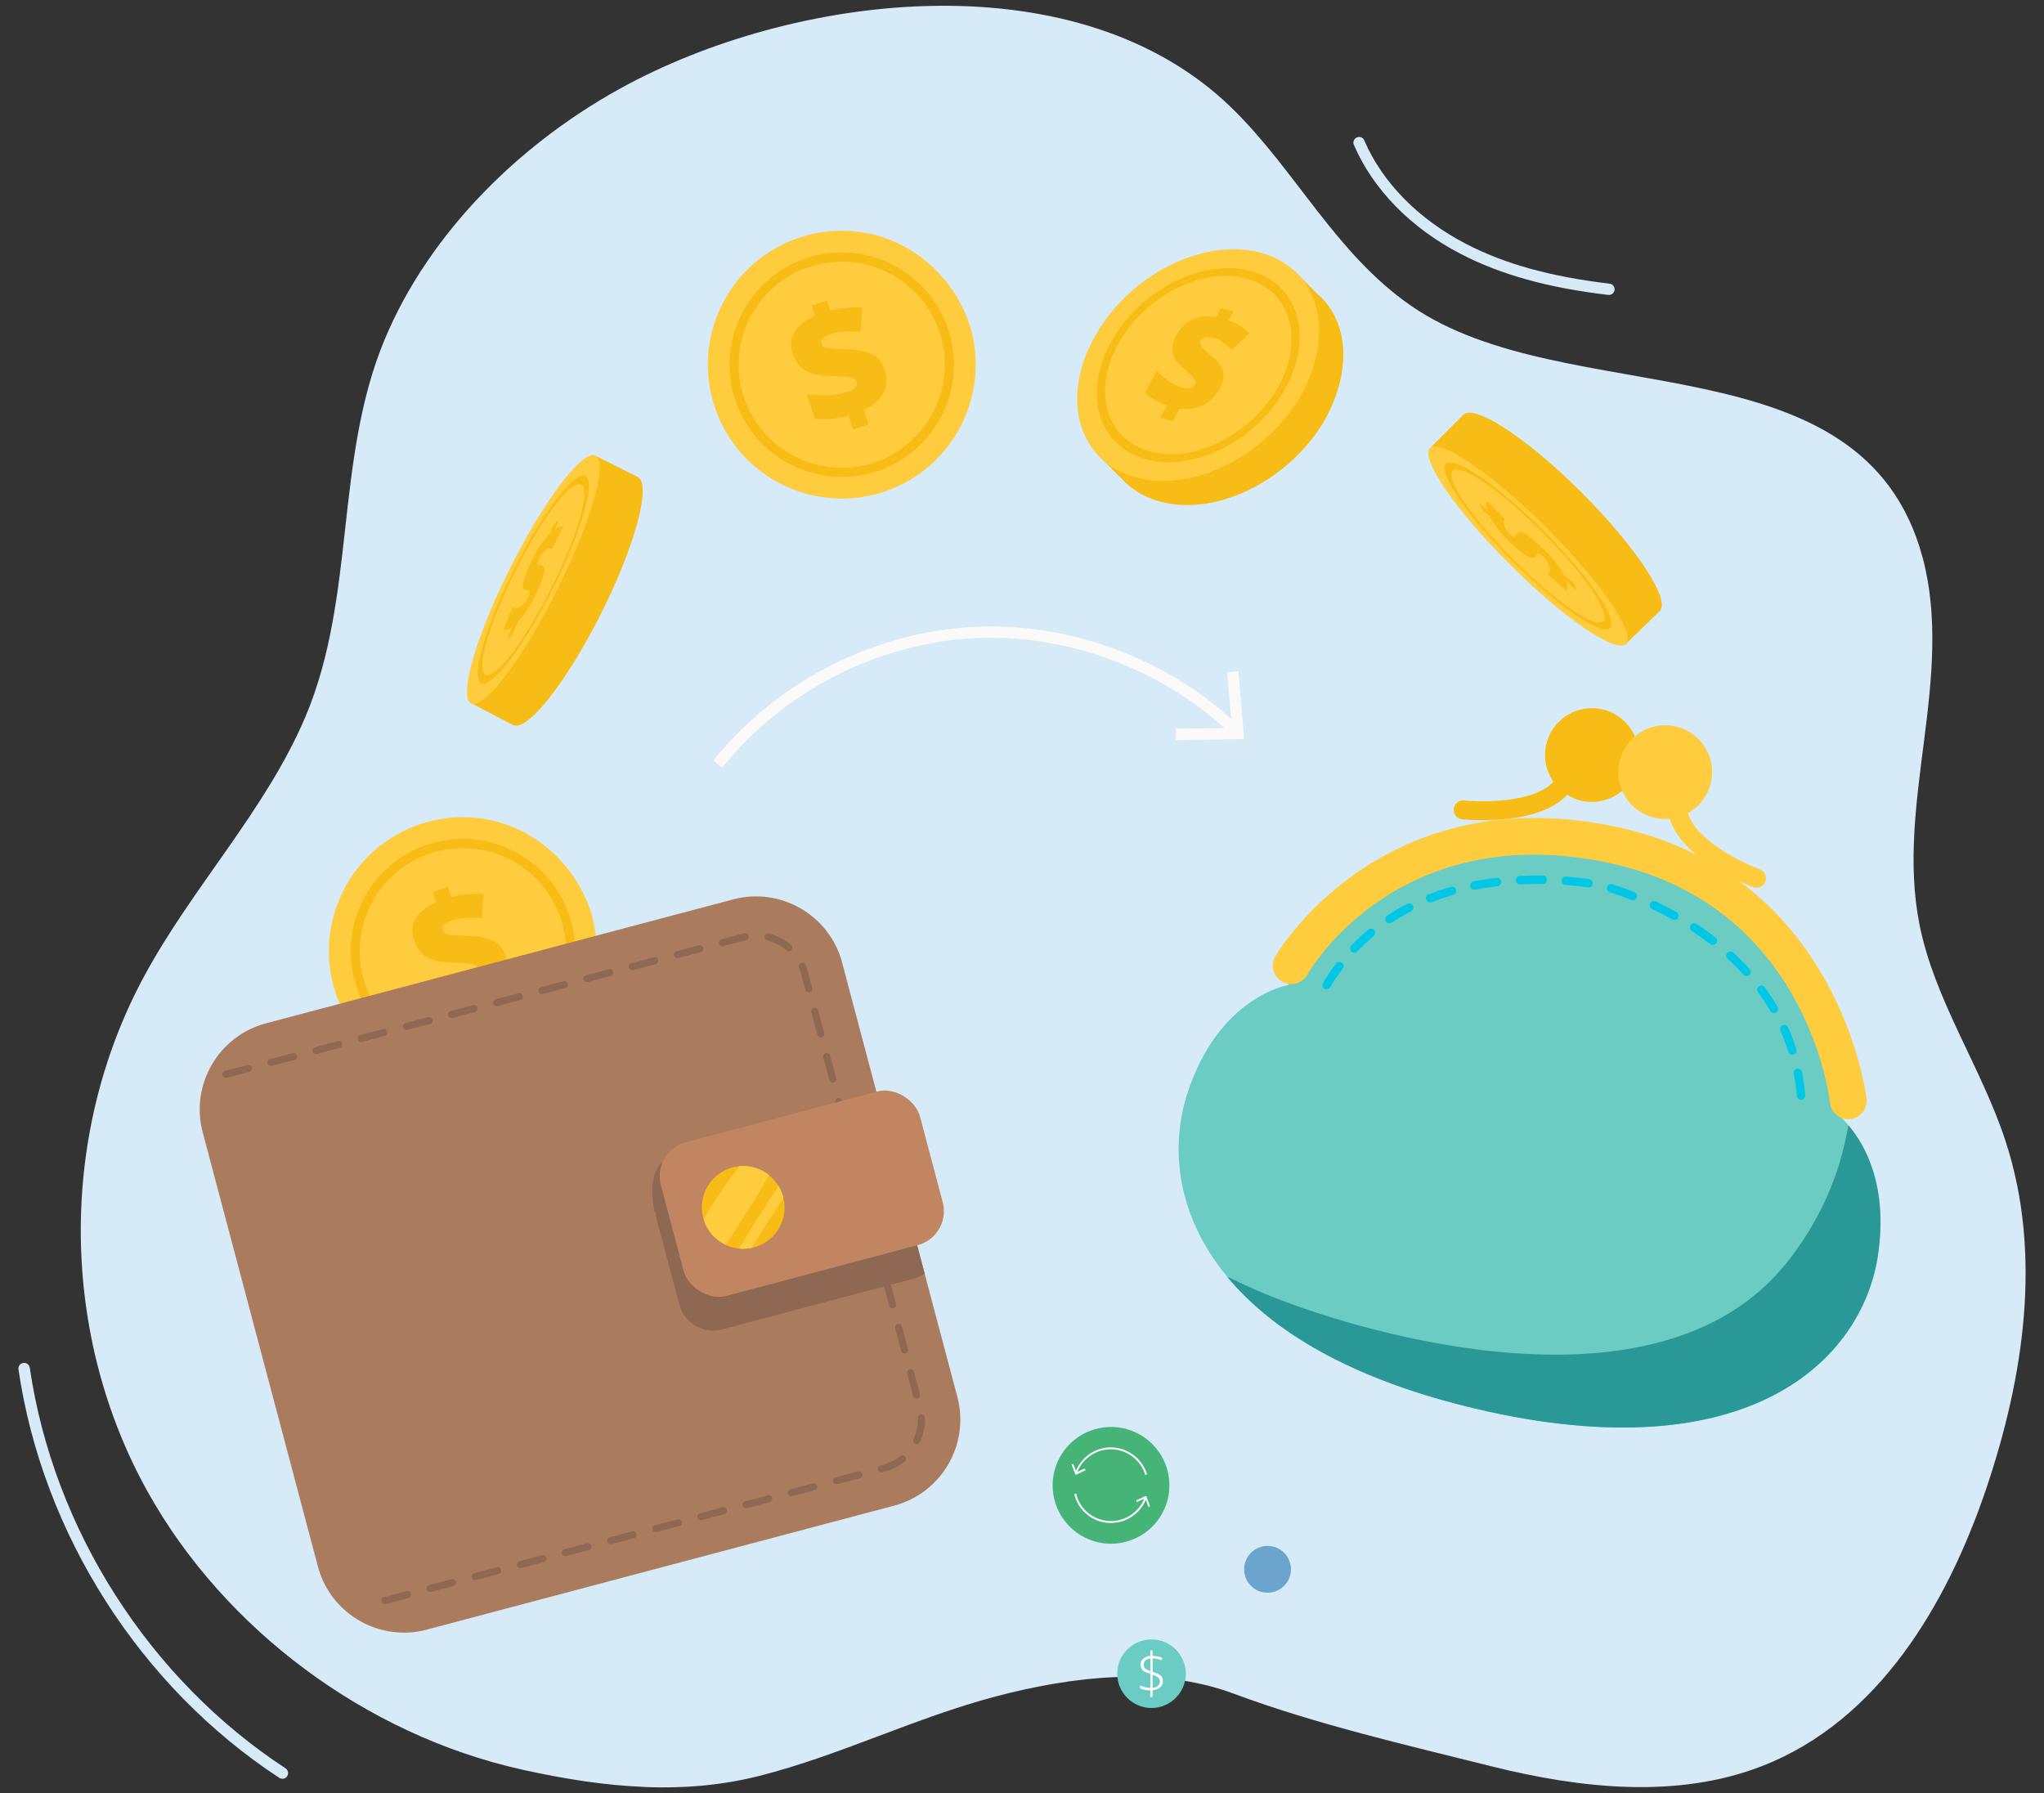 <?xml version="1.0" encoding="UTF-8"?> <svg xmlns="http://www.w3.org/2000/svg" id="Layer_1" viewBox="0 0 228 200"><rect x="0" y="0" width="228" height="200" fill="#333333" stroke="none"/><defs><style> .cls-1 { fill: #fbfaf8; } .cls-2 { fill: #d6eaf8; } .cls-3 { fill: #46b476; } .cls-4 { fill: #8f6854; } .cls-5 { fill: #c18661; } .cls-6 { fill: #6ba4cc; } .cls-7 { fill: #ab7b5e; } .cls-8 { fill: #fff; } .cls-9 { fill: #2a9896; } .cls-10 { fill: #00c7e5; } .cls-11 { fill: #ebf2fb; } .cls-12 { fill: #6bccc4; } .cls-13 { fill: #f8bc16; } .cls-14 { fill: #ffcc3e; } </style></defs><g><path class="cls-2" d="M72.01,199.33c-4.59-.17-9.18-.92-13.75-1.93-17.56-3.91-33.22-15.72-41.72-30.88-9.85-17.58-10.05-39.8-.51-57.53,5.39-10.03,13.61-18.59,18.04-29.04,5.66-13.39,3.23-28.6,8.82-42.04,5.03-12.1,15.47-22.32,27.26-28.56,19.46-10.3,50.26-13.79,67.2,2.65,7.17,6.96,11.59,16.26,20.05,22.11,17.34,11.99,50.41,3.31,57.06,28.08,1.78,6.64,1.03,13.64.16,20.45-.87,6.81-1.85,13.74-.51,20.48,1.69,8.5,6.93,15.96,9.62,24.22,4.08,12.54,2.05,26.23-2.18,38.73-4.34,12.82-11.98,25.88-25.03,30.94-9.46,3.67-20.21,2.49-30.09.03-9.52-2.38-19.71-4.72-28.84-8.13-8.29-3.09-18.08-1.91-26.55.33-8.98,2.37-17.31,6.56-26.32,8.85-4.23,1.07-8.48,1.41-12.72,1.25Z"></path><path class="cls-11" d="M172.14,107.61s-.04.06,0,.06.04-.06,0-.06Z"></path></g><g><path class="cls-14" d="M65.79,101.35c2.62,7.82-1.6,16.29-9.42,18.91-7.82,2.62-16.29-1.6-18.91-9.42-2.62-7.82,1.6-16.29,9.42-18.91,2-.67,4.05-.89,6.02-.72,5.69.49,10.69,4.29,12.82,9.96.02.06.05.12.07.19Z"></path><path class="cls-13" d="M55.61,117.97c-6.55,2.19-13.66-1.35-15.85-7.9-2.19-6.55,1.35-13.66,7.9-15.85,6.55-2.19,13.66,1.35,15.85,7.9,2.19,6.55-1.35,13.66-7.9,15.85Z"></path><path class="cls-14" d="M55.28,117c-6.01,2.01-12.54-1.24-14.55-7.25-2.01-6.01,1.24-12.54,7.25-14.55,6.01-2.01,12.54,1.24,14.55,7.25,2.01,6.01-1.24,12.54-7.25,14.55Z"></path><path class="cls-13" d="M54.99,104.94c-.68-.36-1.66-.54-2.95-.56-.63,0-1.14-.03-1.5-.07-.37-.04-.64-.1-.81-.17s-.28-.2-.35-.39c-.07-.21-.04-.4.11-.57.14-.17.44-.32.88-.47.93-.31,2.05-.4,3.38-.27l.19-2.69c-1.28-.11-2.47,0-3.59.3l-.37-1.12-1.71.57.38,1.13c-1.13.51-1.9,1.13-2.31,1.83-.41.71-.47,1.52-.16,2.43.2.6.47,1.06.79,1.39.33.33.77.59,1.3.77.54.18,1.2.28,1.99.3.7.02,1.26.05,1.68.08.42.04.73.1.93.17.2.07.33.2.39.38.09.26.05.49-.13.68-.18.18-.51.36-.97.51-.57.19-1.27.3-2.09.33-.83.03-1.61,0-2.36-.11l.92,2.75c1.28.11,2.54,0,3.76-.36l.52,1.55,1.71-.57-.53-1.6c1.08-.52,1.82-1.16,2.21-1.94.39-.78.44-1.63.12-2.56-.28-.82-.75-1.41-1.43-1.76Z"></path></g><g><path class="cls-14" d="M108.06,35.93c2.62,7.82-1.6,16.29-9.42,18.91-7.82,2.62-16.29-1.6-18.91-9.42-2.62-7.82,1.6-16.29,9.42-18.91,2-.67,4.05-.89,6.02-.72,5.69.49,10.69,4.29,12.82,9.96.02.06.05.12.07.19Z"></path><path class="cls-13" d="M97.87,52.55c-6.55,2.19-13.66-1.35-15.85-7.9-2.19-6.55,1.35-13.66,7.9-15.85s13.66,1.35,15.85,7.9c2.19,6.55-1.35,13.66-7.9,15.85Z"></path><path class="cls-14" d="M97.54,51.58c-6.01,2.01-12.54-1.24-14.55-7.25-2.01-6.01,1.24-12.54,7.25-14.55,6.01-2.01,12.54,1.24,14.55,7.25,2.01,6.01-1.24,12.54-7.25,14.55Z"></path><path class="cls-13" d="M97.25,39.52c-.68-.36-1.66-.54-2.95-.56-.63,0-1.14-.03-1.5-.07-.37-.04-.64-.1-.81-.17s-.28-.2-.35-.39c-.07-.21-.04-.4.11-.57.14-.17.44-.32.88-.47.93-.31,2.05-.4,3.38-.27l.19-2.69c-1.28-.11-2.47,0-3.59.3l-.37-1.12-1.71.57.38,1.13c-1.13.51-1.9,1.13-2.31,1.83-.41.71-.47,1.52-.16,2.43.2.6.47,1.06.79,1.39.33.33.77.59,1.3.77.54.18,1.2.28,1.99.3.7.02,1.26.05,1.68.08.42.04.73.1.93.17.2.07.33.2.39.38.09.26.05.49-.13.68-.18.18-.51.36-.97.51-.57.19-1.27.3-2.09.33-.83.03-1.61,0-2.36-.11l.92,2.75c1.28.11,2.54,0,3.76-.36l.52,1.55,1.71-.57-.53-1.6c1.08-.52,1.82-1.16,2.21-1.94s.44-1.63.12-2.56c-.28-.82-.75-1.41-1.43-1.76Z"></path></g><g><path class="cls-7" d="M93.94,107.39l12.85,48.43c1.4,5.29-1.76,10.73-7.06,12.13l-52.13,13.83c-.23.06-.45.12-.68.16-.62.12-1.23.18-1.85.17-2.27.01-4.46-.78-6.19-2.16-1.62-1.27-2.85-3.07-3.42-5.22l-12.85-48.43c-1.4-5.29,1.75-10.74,7.05-12.15l52.13-13.83c5.29-1.4,10.74,1.76,12.15,7.05Z"></path><path class="cls-4" d="M42.93,178.93c-.18,0-.33-.12-.38-.29-.06-.21.07-.43.28-.48l2.52-.67c.21-.06.43.07.48.28.06.21-.07.43-.28.48l-2.52.67s-.07.01-.1.01ZM47.96,177.59c-.18,0-.33-.12-.38-.29-.06-.21.07-.43.28-.48l2.52-.67c.21-.06.43.07.48.28.06.21-.07.43-.28.48l-2.52.67s-.07.01-.1.01ZM53,176.25c-.18,0-.33-.12-.38-.29-.06-.21.07-.43.28-.48l2.52-.67c.21-.06.43.07.48.28.06.21-.07.43-.28.48l-2.52.67s-.07.01-.1.01ZM58.04,174.92c-.18,0-.33-.12-.38-.29-.06-.21.07-.43.28-.48l2.52-.67c.21-.06.43.07.48.28.06.21-.07.43-.28.48l-2.52.67s-.07.01-.1.01ZM63.07,173.58c-.18,0-.33-.12-.38-.29-.06-.21.07-.43.28-.48l2.52-.67c.21-.06.43.07.48.28.06.21-.07.43-.28.48l-2.52.67s-.07.01-.1.01ZM68.11,172.25c-.18,0-.33-.12-.38-.29-.06-.21.07-.43.28-.48l2.52-.67c.21-.06.43.07.48.28.06.21-.07.43-.28.48l-2.52.67s-.07.01-.1.01ZM73.15,170.91c-.18,0-.33-.12-.38-.29-.06-.21.07-.43.28-.48l2.52-.67c.21-.06.43.07.48.28.06.21-.07.43-.28.48l-2.52.67s-.07.01-.1.01ZM78.18,169.57c-.18,0-.33-.12-.38-.29-.06-.21.07-.43.28-.48l2.52-.67c.21-.06.43.07.48.28.06.21-.07.43-.28.48l-2.52.67s-.07.01-.1.01ZM83.22,168.24c-.18,0-.33-.12-.38-.29-.06-.21.07-.43.28-.48l2.52-.67c.21-.06.43.07.48.28s-.07.43-.28.48l-2.52.67s-.07.01-.1.01ZM88.26,166.9c-.18,0-.33-.12-.38-.29-.06-.21.07-.43.28-.48l2.52-.67c.21-.06.43.07.48.28.06.21-.07.43-.28.48l-2.52.67s-.07.01-.1.01ZM93.29,165.57c-.18,0-.33-.12-.38-.29-.06-.21.07-.43.28-.48l2.52-.67c.21-.06.43.07.48.28.06.21-.07.43-.28.48l-2.52.67s-.07.01-.1.01ZM98.33,164.23c-.18,0-.33-.12-.38-.29-.06-.21.07-.43.28-.48l.29-.08c.7-.19,1.34-.51,1.9-.96.17-.13.42-.11.55.06.14.17.11.42-.06.55-.65.52-1.38.89-2.19,1.1l-.29.08s-.07.01-.1.01ZM102.26,161.09c-.06,0-.11-.01-.17-.04-.2-.09-.28-.33-.19-.52.31-.68.48-1.43.48-2.17v-.18c-.01-.22.16-.4.38-.41.25-.02.4.16.41.38v.21c0,.86-.19,1.72-.55,2.5-.07.14-.21.23-.36.23ZM102.24,156.02c-.18,0-.33-.12-.38-.29l-.67-2.52c-.06-.21.07-.43.28-.48.21-.06.43.07.48.28l.67,2.52c.06.21-.07.43-.28.48-.03,0-.07.01-.1.01ZM100.9,150.98c-.18,0-.33-.12-.38-.29l-.67-2.52c-.06-.21.07-.43.28-.48.21-.06.43.07.48.28l.67,2.52c.06.21-.07.43-.28.48-.03,0-.07.01-.1.01ZM99.57,145.95c-.18,0-.33-.12-.38-.29l-.67-2.52c-.06-.21.07-.43.28-.48.21-.06.43.07.48.28l.67,2.52c.06.21-.07.43-.28.48-.03,0-.07.01-.1.01ZM98.23,140.91c-.18,0-.33-.12-.38-.29l-.67-2.52c-.06-.21.07-.43.28-.48.21-.06.43.07.48.28l.67,2.52c.06.21-.07.43-.28.48-.03,0-.07.01-.1.01ZM96.89,135.87c-.18,0-.33-.12-.38-.29l-.67-2.52c-.06-.21.07-.43.28-.48.21-.06.43.07.48.28l.67,2.52c.06.21-.07.43-.28.48-.03,0-.07.01-.1.01ZM95.56,130.84c-.18,0-.33-.12-.38-.29l-.67-2.52c-.06-.21.07-.43.28-.48.21-.06.43.07.48.28l.67,2.52c.06.21-.07.43-.28.48-.03,0-.07.01-.1.01ZM94.22,125.8c-.18,0-.33-.12-.38-.29l-.67-2.52c-.06-.21.07-.43.28-.48.21-.06.43.07.48.28l.67,2.52c.06.21-.07.43-.28.48-.03,0-.07.01-.1.01ZM92.89,120.76c-.18,0-.33-.12-.38-.29l-.67-2.52c-.06-.21.07-.43.28-.48.21-.06.43.07.48.28l.67,2.52c.06.21-.07.43-.28.48-.03,0-.07.01-.1.01ZM25.18,120.24c-.18,0-.33-.12-.38-.29-.06-.21.07-.43.28-.48l2.52-.67c.21-.06.43.07.48.28.06.21-.07.43-.28.48l-2.52.67s-.07.01-.1.01ZM30.22,118.91c-.18,0-.33-.12-.38-.29-.06-.21.07-.43.28-.48l2.52-.67c.21-.06.43.07.48.28.06.21-.07.43-.28.48l-2.52.67s-.07.01-.1.01ZM35.26,117.57c-.18,0-.33-.12-.38-.29-.06-.21.07-.43.28-.48l2.52-.67c.21-.06.43.07.48.28.06.21-.07.43-.28.48l-2.52.67s-.07.01-.1.01ZM40.29,116.23c-.18,0-.33-.12-.38-.29-.06-.21.07-.43.28-.48l2.52-.67c.21-.06.43.07.48.28s-.07.43-.28.48l-2.52.67s-.07.01-.1.01ZM91.55,115.72c-.18,0-.33-.12-.38-.29l-.67-2.52c-.06-.21.07-.43.28-.48.21-.06.43.07.48.28l.67,2.52c.06.21-.07.43-.28.48-.03,0-.07.01-.1.01ZM45.33,114.9c-.18,0-.33-.12-.38-.29-.06-.21.07-.43.28-.48l2.52-.67c.21-.06.43.07.48.28.06.21-.07.43-.28.48l-2.52.67s-.07.01-.1.01ZM50.37,113.56c-.18,0-.33-.12-.38-.29-.06-.21.07-.43.28-.48l2.52-.67c.21-.06.43.07.48.28s-.07.43-.28.48l-2.52.67s-.07.01-.1.01ZM55.41,112.23c-.18,0-.33-.12-.38-.29-.06-.21.07-.43.28-.48l2.52-.67c.21-.06.43.07.48.28.06.21-.07.43-.28.48l-2.52.67s-.07.01-.1.01ZM60.44,110.89c-.18,0-.33-.12-.38-.29-.06-.21.07-.43.28-.48l2.52-.67c.21-.06.43.07.48.28.06.21-.07.43-.28.48l-2.52.67s-.07.01-.1.01ZM90.21,110.69c-.18,0-.33-.12-.38-.29l-.48-1.79c-.06-.23-.13-.45-.22-.66-.08-.2.01-.43.21-.52.2-.08.43.01.52.21.1.24.19.5.26.76l.48,1.79c.06.21-.07.43-.28.48-.03,0-.07.01-.1.01ZM65.48,109.55c-.18,0-.33-.12-.38-.29-.06-.21.07-.43.28-.48l2.52-.67c.21-.06.43.07.48.28.06.21-.07.43-.28.48l-2.52.67s-.07.01-.1.01ZM70.52,108.22c-.18,0-.33-.12-.38-.29-.06-.21.07-.43.28-.48l2.52-.67c.21-.06.43.07.48.28.06.21-.07.43-.28.48l-2.52.67s-.07.01-.1.01ZM75.55,106.88c-.18,0-.33-.12-.38-.29-.06-.21.07-.43.28-.48l2.52-.67c.21-.06.43.07.48.28.06.21-.07.43-.28.48l-2.52.67s-.07.01-.1.01ZM87.98,106.1c-.09,0-.18-.03-.26-.1-.61-.53-1.35-.91-2.13-1.1-.21-.05-.34-.27-.29-.48.05-.21.27-.34.48-.29.9.23,1.75.66,2.45,1.27.17.14.18.39.04.56-.08.09-.19.14-.3.14ZM80.59,105.55c-.18,0-.33-.12-.38-.29-.06-.21.07-.43.28-.48l2.53-.67c.21-.05.43.08.47.3.05.21-.08.42-.3.47l-2.51.66s-.07.01-.1.01Z"></path><path class="cls-4" d="M98.72,125.39l4.42,16.66c-.37.26-.78.46-1.24.58l-21.35,5.66c-2.09.55-4.23-.7-4.78-2.79l-2.54-9.57c-.06-.23-.09-.47-.11-.69l-.09-.04s-1.04-3.93.88-5.56l.86,2.1c.37-.26.77-.47,1.23-.59l21.35-5.66c.46-.12.92-.16,1.37-.11Z"></path><rect class="cls-5" x="74.48" y="124.3" width="29.9" height="17.72" rx="3.91" ry="3.91" transform="translate(-31.15 27.38) rotate(-14.86)"></rect><path class="cls-13" d="M87.37,133.49s.02.09.02.14c.58,2.42-.88,4.86-3.3,5.51-.07.02-.15.04-.23.05-.47.1-.95.13-1.41.08-.53-.04-1.04-.19-1.52-.42-1.14-.54-2.07-1.54-2.44-2.85-.02-.05-.03-.09-.05-.14-.65-2.46.81-4.99,3.28-5.64.25-.07.5-.11.75-.13,1.22-.12,2.4.26,3.31.99.41.33.76.74,1.05,1.19.23.38.41.78.53,1.22Z"></path><path class="cls-14" d="M85.79,131.08c-1.51,2.65-3.14,5.24-4.85,7.77-1.14-.54-2.07-1.54-2.44-2.85,1.19-2.06,2.54-4.01,3.98-5.91,1.22-.12,2.4.26,3.31.99Z"></path><path class="cls-14" d="M87.37,133.49s.02.09.02.14c-.65,1.01-1.32,2-1.97,3.02-.53.84-1.04,1.69-1.56,2.54-.47.1-.95.13-1.41.08,1.41-2.36,2.89-4.68,4.38-6.99.24.37.41.78.53,1.22Z"></path></g><g><path class="cls-13" d="M66.53,50.89l4.64,2.33s.08.06.12.1c1.13,1.08-.21,6.42-3.12,12.78-.36.78-.74,1.57-1.14,2.37-3.69,7.34-7.88,12.76-9.61,12.46-.05,0-.11-.01-.15-.03l-4.8-2.51,14.07-27.5Z"></path><g><path class="cls-14" d="M64.61,60.35c-2.95,7.28-7.63,15.11-10.46,17.48-2.83,2.37-2.73-1.62.22-8.9,2.95-7.28,7.63-15.11,10.46-17.48.72-.61,1.26-.8,1.6-.62.98.5.36,4.01-1.75,9.35-.02.06-.05.12-.07.17Z"></path><path class="cls-13" d="M55.01,75.69c-2.37,1.98-2.28-1.36.19-7.46,2.47-6.09,6.4-12.67,8.77-14.65,2.37-1.98,2.28,1.36-.19,7.46-2.47,6.09-6.4,12.67-8.77,14.65Z"></path><path class="cls-14" d="M55.38,74.79c-2.17,1.82-2.1-1.25.17-6.85,2.27-5.59,5.88-11.62,8.05-13.44,2.17-1.82,2.1,1.25-.17,6.85-2.27,5.59-5.88,11.62-8.05,13.44Z"></path><path class="cls-13" d="M60.72,63.59c.02-.34-.11-.52-.37-.55-.13,0-.23-.03-.29-.07-.06-.04-.09-.1-.09-.17,0-.07.03-.19.1-.36.08-.2.17-.37.28-.53.11-.15.24-.3.4-.43.34-.28.61-.35.83-.22l1.25-2.5c-.22-.11-.52-.02-.89.25l.42-1.04-.62.52-.43,1.06c-.47.47-.91,1.03-1.31,1.68-.41.66-.78,1.41-1.12,2.26-.22.55-.38.99-.46,1.3-.08.31-.1.55-.07.73.04.17.13.27.29.3.14.02.24.05.32.09.07.04.11.09.12.16.01.07-.02.19-.09.36-.1.25-.21.46-.33.63-.12.17-.27.33-.44.47-.21.17-.4.27-.59.29-.19.03-.34-.02-.45-.13l-1.04,2.56c.22.12.54.01.96-.3l-.58,1.44.62-.52.6-1.49c.46-.47.9-1.06,1.34-1.78.43-.72.82-1.51,1.17-2.37.31-.76.47-1.31.49-1.64Z"></path></g></g><g><path class="cls-13" d="M159.6,49.9l3.67-3.67s.08-.06.13-.08c1.38-.73,6.03,2.22,11.15,6.98.62.59,1.26,1.2,1.89,1.83,5.81,5.81,9.64,11.49,8.82,13.03-.02.05-.05.1-.08.13l-3.89,3.77-21.69-21.99Z"></path><g><path class="cls-14" d="M167.98,54.69c5.99,5.09,11.95,11.99,13.31,15.42,1.36,3.43-2.39,2.08-8.38-3-5.99-5.09-11.95-11.99-13.31-15.42-.35-.88-.36-1.44-.09-1.71.79-.78,3.92.92,8.32,4.6.05.04.1.08.14.12Z"></path><path class="cls-13" d="M179.53,68.62c1.14,2.87-2.01,1.74-7.02-2.52-5.01-4.26-10.01-10.06-11.15-12.93-1.14-2.87,2.01-1.74,7.02,2.52,5.01,4.26,10.01,10.06,11.15,12.93Z"></path><path class="cls-14" d="M178.78,67.99c1.05,2.63-1.85,1.6-6.45-2.31-4.6-3.91-9.19-9.23-10.24-11.86s1.85-1.6,6.45,2.31c4.6,3.91,9.19,9.23,10.24,11.86Z"></path><path class="cls-13" d="M169.83,59.41c-.31-.12-.53-.06-.64.18-.05.12-.1.21-.16.25-.06.04-.12.06-.19.04-.07-.02-.17-.09-.31-.21-.16-.14-.3-.28-.41-.43-.11-.15-.21-.32-.28-.51-.16-.41-.14-.69.05-.86l-1.98-1.97c-.17.18-.19.49-.04.93l-.86-.73.3.75.87.74c.3.59.69,1.18,1.19,1.77.5.59,1.09,1.18,1.79,1.78.46.39.82.67,1.09.84.27.17.49.27.67.29.17.02.29-.04.37-.18.07-.12.13-.22.19-.27.06-.06.12-.08.19-.06.07.01.17.08.31.2.2.17.37.34.49.51.12.17.23.36.31.56.1.25.13.47.09.65-.04.19-.12.32-.26.38l2.1,1.79c.18-.17.18-.51.02-1l1.18,1.01-.3-.75-1.22-1.04c-.3-.58-.72-1.19-1.27-1.83-.55-.64-1.17-1.25-1.88-1.86-.63-.53-1.1-.86-1.41-.98Z"></path></g></g><g><circle class="cls-13" cx="177.57" cy="84.22" r="5.23"></circle><path class="cls-13" d="M165.36,91.49c-1.25,0-2.13-.09-2.26-.1-.58-.06-1-.58-.94-1.16.06-.58.58-1.01,1.16-.94,2.68.27,9.83.18,10.67-3.43.13-.57.7-.92,1.27-.79.57.13.92.7.79,1.27-1.05,4.51-7.26,5.15-10.69,5.15Z"></path><circle class="cls-14" cx="185.75" cy="86.12" r="5.23" transform="translate(-13.53 133.11) rotate(-38.14)"></circle><path class="cls-14" d="M195.93,99.02c-.12,0-.25-.02-.37-.07-.44-.16-10.81-4.09-9.38-10.25.13-.57.71-.92,1.27-.79.57.13.92.7.79,1.27-.84,3.62,5.53,6.85,8.06,7.79.55.2.82.81.62,1.36-.16.43-.56.69-.99.69Z"></path><path class="cls-12" d="M164.85,157.19c-14.24-3.32-23.03-8.79-27.98-14.8-5.65-6.83-6.33-14.36-4.48-20.24,3.48-11.03,11.34-12.28,11.34-12.28,10.3-20.36,35.59-14.77,35.59-14.77,0,0,25.16,6.16,25.4,28.98,0,0,.65.46,1.48,1.47,1.81,2.11,4.46,6.74,3.27,14.56-1.75,11.44-14.18,24.18-44.61,17.09Z"></path><path class="cls-14" d="M206.16,124.84c-1.04,0-1.92-.78-2.04-1.83-.1-.92-2.77-22.6-25.53-26.94-22.78-4.34-32.38,11.96-32.77,12.66-.56.98-1.81,1.33-2.8.77-.99-.56-1.33-1.81-.78-2.79.11-.2,11.36-19.58,37.12-14.67,25.8,4.92,28.82,30.28,28.85,30.53.12,1.13-.69,2.14-1.82,2.26-.07,0-.15.01-.22.01Z"></path><path class="cls-9" d="M164.85,157.19c-14.24-3.32-23.03-8.79-27.98-14.8,2.22,1.1,4.48,2.09,6.8,2.93,7.13,2.66,41.09,13.78,55.64-4.48,3.31-4.13,5.63-9.02,6.65-14.2.07-.37.15-.72.23-1.1,1.81,2.11,4.46,6.74,3.27,14.56-1.75,11.44-14.18,24.18-44.61,17.09Z"></path><path class="cls-10" d="M200.89,122.67c-.24,0-.44-.18-.46-.43-.07-.84-.18-1.68-.34-2.48-.05-.25.12-.5.37-.55.25-.05.5.12.55.37.16.84.28,1.71.35,2.58.02.26-.17.48-.43.5-.01,0-.03,0-.04,0ZM199.93,117.66c-.2,0-.38-.13-.45-.33-.25-.8-.54-1.59-.88-2.35-.1-.24,0-.51.24-.62.24-.1.51,0,.62.24.35.79.66,1.61.91,2.45.08.25-.06.51-.31.58-.05.01-.09.02-.14.02ZM197.87,112.99c-.16,0-.32-.08-.4-.23-.42-.71-.88-1.42-1.38-2.09-.15-.21-.11-.5.1-.65.21-.15.5-.11.65.1.52.71,1,1.44,1.44,2.18.13.22.05.51-.17.64-.07.04-.15.06-.23.06ZM147.98,110.35c-.08,0-.16-.02-.24-.07-.22-.13-.29-.42-.16-.64.45-.75.94-1.48,1.46-2.16.15-.21.45-.25.65-.09.21.16.25.45.09.65-.5.66-.97,1.36-1.4,2.08-.09.15-.24.23-.4.23ZM194.83,108.87c-.13,0-.25-.05-.35-.15-.55-.61-1.15-1.21-1.78-1.78-.19-.17-.2-.47-.03-.66.17-.19.47-.2.66-.03.65.59,1.27,1.21,1.84,1.84.17.19.16.49-.03.66-.09.08-.2.12-.31.12ZM151.06,106.27c-.12,0-.23-.04-.32-.13-.19-.18-.19-.47-.02-.66.6-.63,1.24-1.23,1.91-1.79.2-.17.49-.14.66.06.17.2.14.49-.06.66-.64.53-1.25,1.11-1.83,1.72-.09.1-.22.15-.34.15ZM191.06,105.41c-.1,0-.2-.03-.28-.1-.65-.5-1.35-.99-2.06-1.46-.22-.14-.28-.43-.14-.65.14-.22.43-.28.65-.14.74.48,1.45.99,2.12,1.5.2.16.24.45.09.65-.09.12-.23.18-.37.18ZM154.98,102.99c-.15,0-.3-.07-.39-.21-.14-.22-.08-.5.13-.65.72-.47,1.48-.92,2.26-1.31.23-.12.51-.03.63.2.12.23.03.51-.2.63-.75.38-1.48.81-2.17,1.26-.08.05-.17.08-.26.08ZM186.77,102.61c-.08,0-.15-.02-.23-.06-.73-.4-1.48-.79-2.25-1.16-.23-.11-.33-.39-.22-.62.11-.23.39-.33.62-.22.79.37,1.56.77,2.31,1.19.22.13.31.41.18.64-.09.15-.24.24-.41.24ZM159.53,100.66c-.19,0-.36-.11-.44-.3-.09-.24.03-.51.27-.6.79-.31,1.62-.59,2.47-.83.25-.07.51.07.58.32.07.25-.07.51-.32.58-.82.23-1.62.5-2.39.8-.06.02-.11.03-.17.03ZM182.13,100.41c-.06,0-.12-.01-.17-.03-.81-.32-1.62-.61-2.39-.85-.25-.08-.38-.34-.3-.59.08-.25.34-.38.59-.3.79.25,1.62.55,2.45.88.24.1.36.37.26.61-.07.18-.25.29-.43.29ZM164.45,99.25c-.22,0-.41-.15-.46-.38-.05-.25.12-.5.37-.55.83-.16,1.7-.3,2.57-.4.26-.03.49.15.52.41.03.26-.15.49-.41.52-.85.1-1.69.23-2.5.39-.03,0-.06,0-.09,0ZM177.21,98.98s-.04,0-.07,0c-.8-.12-1.65-.21-2.52-.27-.26-.02-.45-.24-.43-.5.02-.26.25-.45.5-.43.89.07,1.75.16,2.58.28.25.04.43.27.4.53-.03.23-.23.4-.46.4ZM169.54,98.64c-.25,0-.45-.19-.47-.44-.01-.26.19-.48.44-.49.7-.04,1.37-.06,2.06-.05h.53c.26,0,.46.22.46.48,0,.26-.21.46-.47.46,0,0-.52,0-.52,0-.67,0-1.33.02-2.02.05,0,0-.02,0-.02,0Z"></path></g><g><path class="cls-13" d="M147.92,33.78h0s0,0,0,0c-.18-.22-.37-.43-.57-.64-.13-.13-.28-.24-.42-.36l-2.59-2.62-.21.99c-.27-.1-.54-.2-.82-.27-6.4-1.71-14.7,2.52-18.53,9.44-2.04,3.69-2.39,7.39-1.31,10.31l-.95.17,3.15,3.15h0c1.01.91,2.26,1.61,3.76,2.01,6.4,1.71,14.7-2.52,18.53-9.44.03-.05.06-.11.09-.17,2.47-4.8,2.35-9.52-.13-12.57Z"></path><g><path class="cls-14" d="M145.26,43.83c-3.83,6.93-12.13,11.16-18.53,9.44-6.4-1.71-8.49-8.72-4.66-15.65,3.83-6.93,12.13-11.16,18.53-9.44,1.64.44,2.99,1.22,4.04,2.27,3.01,2.99,3.36,8.06.71,13.22-.03.05-.06.11-.09.17Z"></path><path class="cls-13" d="M127.85,51.24c-5.36-1.43-7.11-7.32-3.9-13.11,3.21-5.8,10.17-9.35,15.53-7.91,5.36,1.43,7.11,7.32,3.9,13.11-3.21,5.8-10.17,9.35-15.53,7.91Z"></path><path class="cls-14" d="M128.33,50.37c-4.92-1.32-6.53-6.72-3.58-12.04,2.94-5.32,9.34-8.58,14.26-7.26s6.53,6.72,3.58,12.04c-2.94,5.32-9.34,8.58-14.26,7.26Z"></path><path class="cls-13" d="M136.44,41.44c-.15-.57-.6-1.17-1.35-1.78-.37-.3-.65-.55-.84-.75-.19-.2-.31-.37-.36-.5-.05-.13-.03-.28.06-.44.1-.19.25-.31.45-.36.2-.06.48-.03.84.06.76.2,1.48.66,2.17,1.37l1.96-1.87c-.68-.67-1.45-1.15-2.32-1.44l.55-.99-1.4-.38-.56,1c-1.02-.15-1.89-.06-2.62.27-.73.33-1.32.89-1.77,1.7-.29.53-.45.99-.49,1.39-.03.4.05.79.24,1.17.2.38.52.76.96,1.14.4.34.71.62.93.84.22.22.36.41.43.55.07.15.06.3-.03.46-.13.23-.31.38-.54.43-.23.05-.54.03-.93-.08-.47-.12-.95-.37-1.46-.72-.51-.36-.95-.75-1.31-1.18l-1.34,2.43c.68.68,1.5,1.17,2.46,1.48l-.76,1.37,1.4.38.78-1.41c.99.12,1.87,0,2.63-.39.77-.39,1.38-.99,1.83-1.81.4-.73.53-1.38.37-1.95Z"></path></g></g><path class="cls-1" d="M138.15,74.87l-1.27.11.45,5.2c-7.69-6.92-18.27-10.76-28.55-10.26-11.26.53-22.17,6.11-29.2,14.92l.99.79c6.8-8.53,17.37-13.93,28.26-14.45,10-.46,20.29,3.27,27.75,10.03l-5.43.07.02,1.27,7.62-.1-.65-7.59Z"></path><g><g><circle class="cls-3" cx="123.94" cy="165.67" r="6.51" transform="translate(-45.72 47.25) rotate(-18.28)"></circle><g><path class="cls-8" d="M128.28,168.01l-.43-1.16-1.12.51.09.19.81-.37c-.61,1.49-2.08,2.49-3.7,2.49-1.87,0-3.47-1.26-3.9-3.07l-.2.05c.45,1.91,2.14,3.24,4.1,3.23,1.69,0,3.22-1.03,3.88-2.58l.29.78.19-.07Z"></path><path class="cls-8" d="M121.08,163.99l-.09-.19-.81.38c.6-1.51,2.07-2.52,3.72-2.52,1.76,0,3.34,1.17,3.85,2.86l.2-.06c-.53-1.77-2.19-3.01-4.04-3.01-1.71,0-3.25,1.05-3.89,2.62l-.3-.78-.19.07.44,1.16,1.12-.52Z"></path></g></g><circle class="cls-6" cx="141.39" cy="175.05" r="2.61"></circle><g><path class="cls-12" d="M128.45,190.52c-2.11,0-3.82-1.71-3.83-3.82,0-2.11,1.71-3.82,3.82-3.83,2.11,0,3.83,1.71,3.83,3.82,0,2.11-1.71,3.82-3.82,3.83Z"></path><path class="cls-8" d="M129.72,187.55c0,.27-.1.5-.31.67s-.49.28-.85.33v.73h-.25v-.72c-.19,0-.4-.03-.62-.07-.22-.04-.4-.09-.53-.16v-.32c.15.07.34.14.56.19.22.05.41.08.6.08v-1.57c-.3-.09-.52-.18-.67-.27s-.25-.2-.32-.32c-.07-.12-.1-.27-.1-.45,0-.26.1-.47.29-.65.19-.17.46-.28.79-.32v-.59h.25v.59c.41.02.77.09,1.09.22l-.1.28c-.29-.13-.62-.2-.98-.22v1.5c.44.14.74.28.91.44.17.16.25.37.25.63ZM127.57,185.67c0,.18.06.32.18.44s.31.21.57.29v-1.4c-.25.03-.43.11-.56.24-.12.12-.19.27-.19.44ZM129.38,187.54c0-.18-.07-.32-.2-.43-.13-.11-.34-.21-.62-.29v1.46c.25-.03.45-.1.6-.23.15-.13.22-.29.22-.5Z"></path></g></g><path class="cls-2" d="M179.49,32.9s-.05,0-.08,0c-6.75-.8-11.98-2.25-16.46-4.57-5.57-2.88-9.8-7.21-11.93-12.17-.14-.32.01-.69.33-.83.32-.14.7.01.83.33,2.01,4.69,6.04,8.79,11.34,11.54,4.34,2.25,9.43,3.66,16.02,4.44.35.04.6.36.56.7-.04.32-.31.56-.63.56Z"></path><path class="cls-2" d="M31.5,198.41c-.12,0-.24-.03-.35-.1-15.52-10.17-26.4-27.2-29.09-45.56-.05-.35.19-.67.54-.72.35-.05.67.19.72.54,2.65,18.01,13.31,34.71,28.53,44.68.29.19.37.59.18.88-.12.19-.32.29-.53.29Z"></path></svg> 